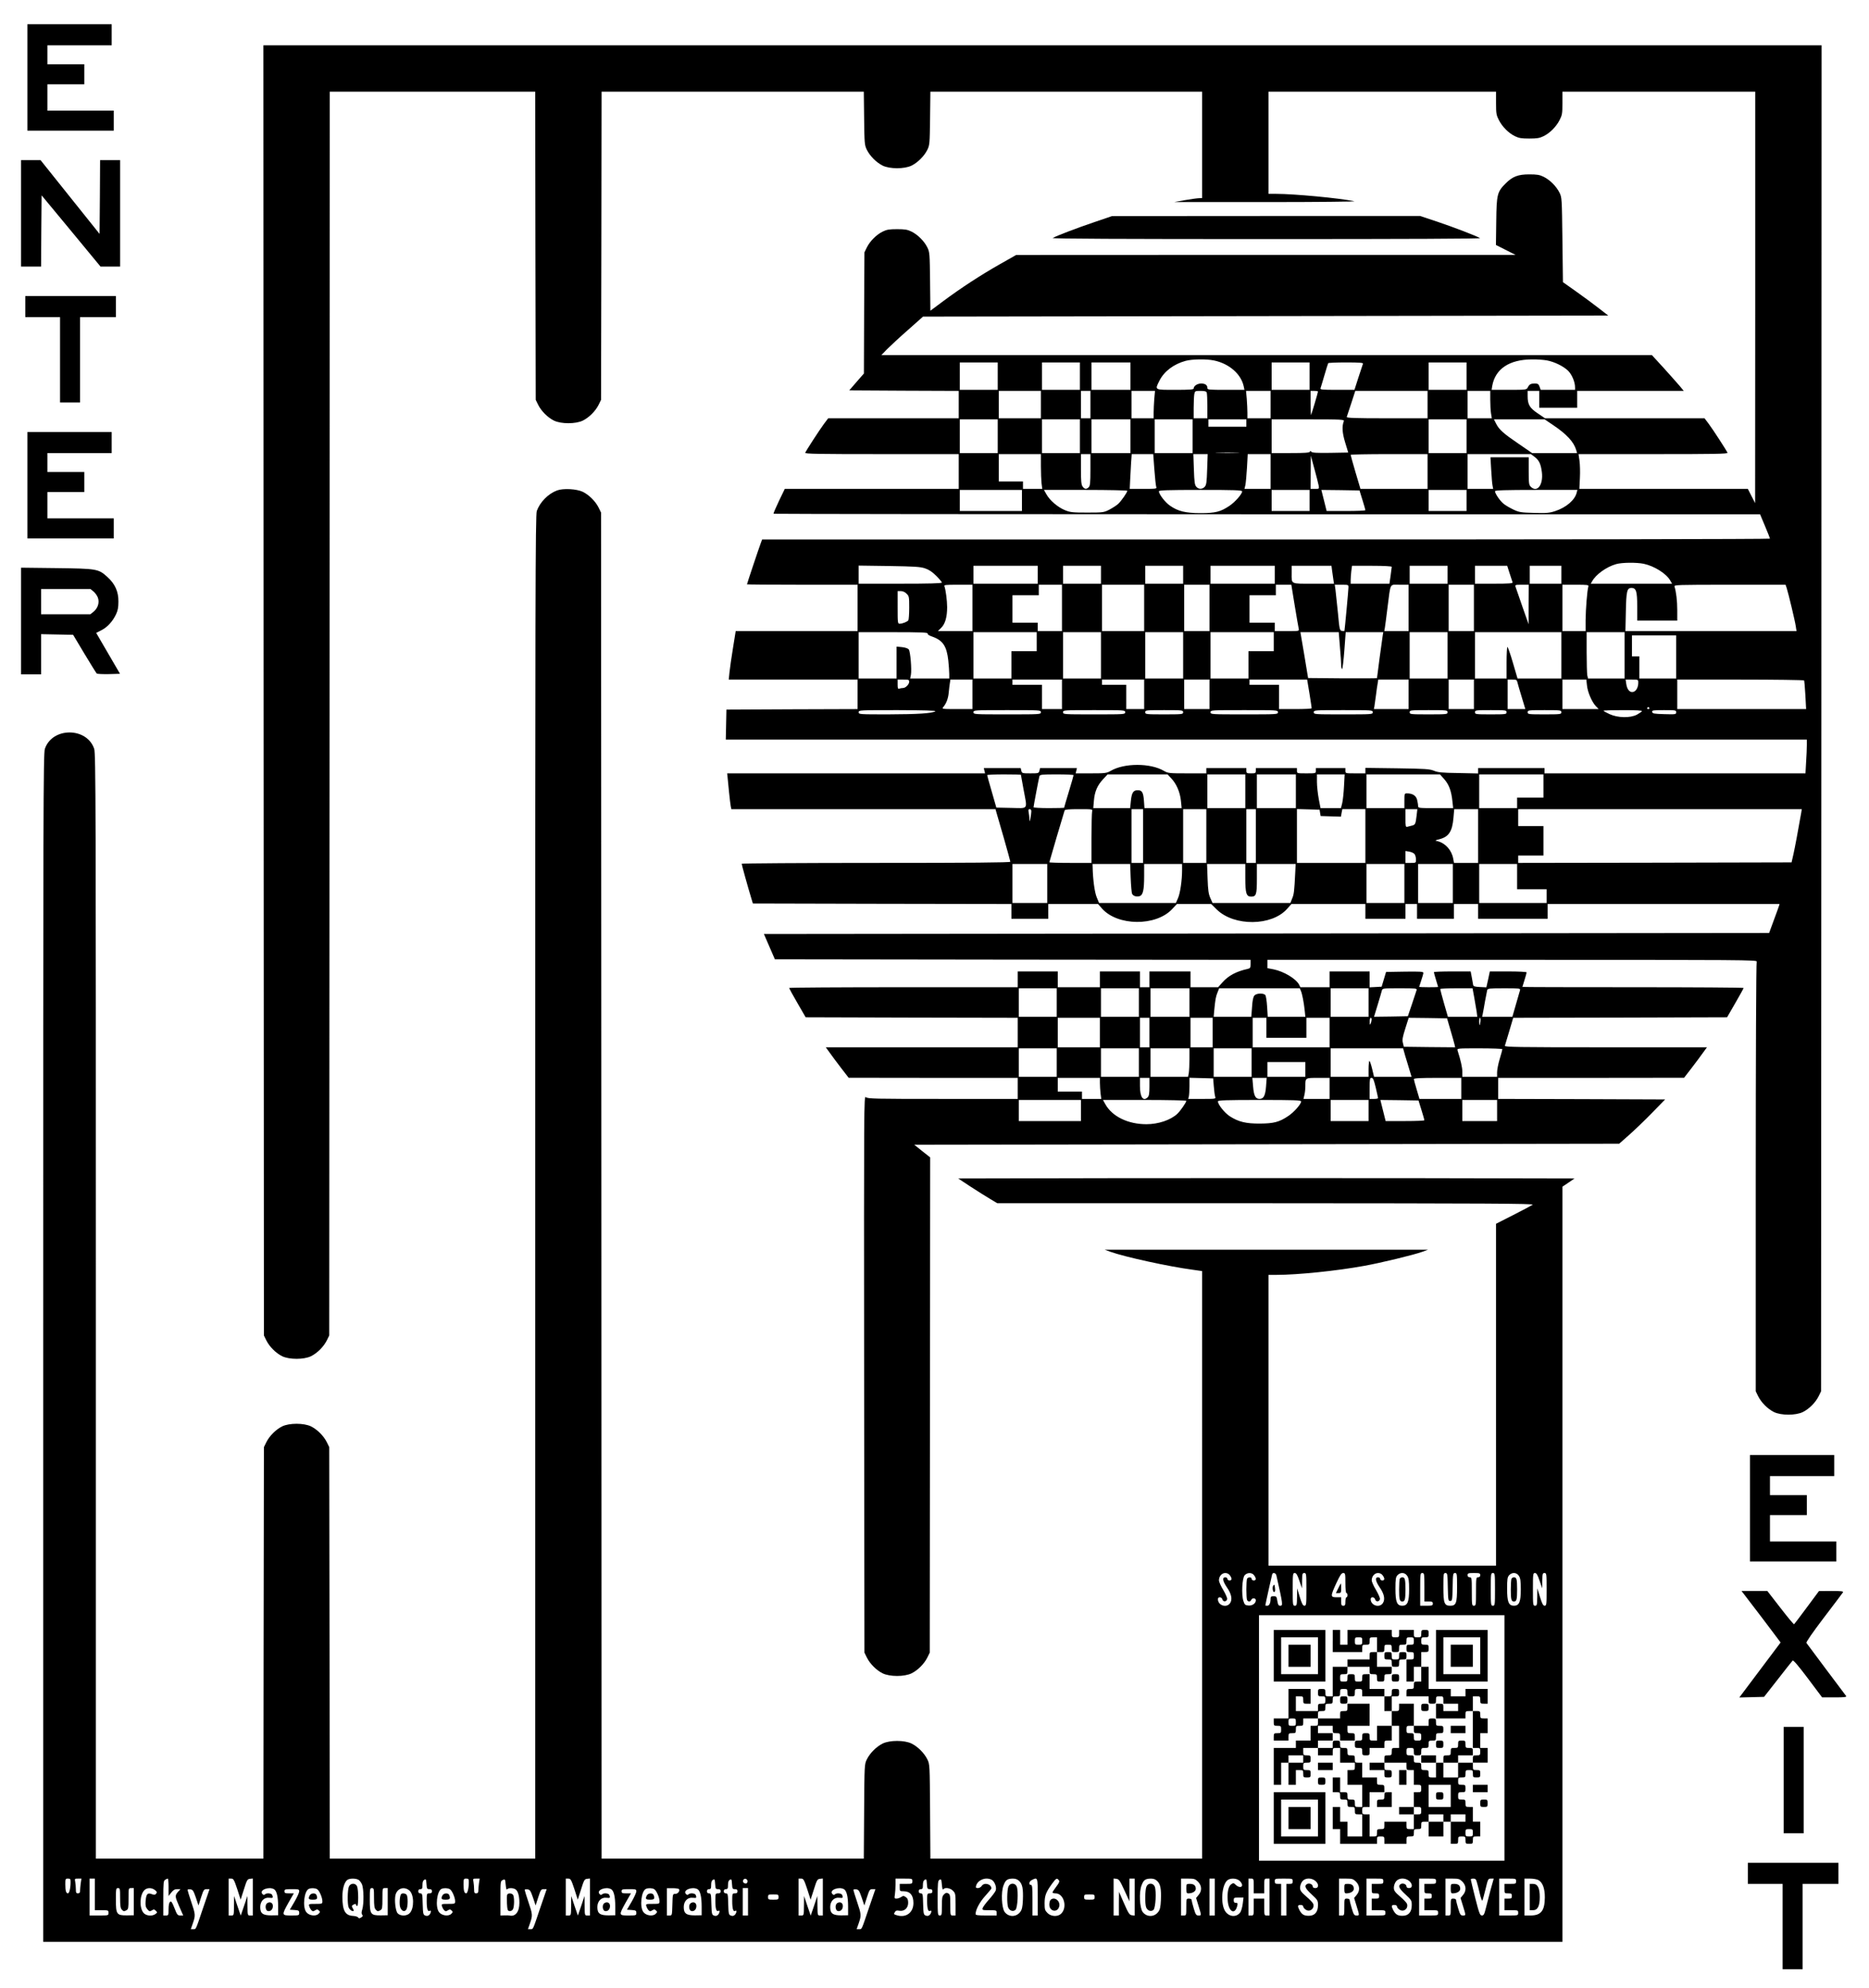 <svg xmlns="http://www.w3.org/2000/svg" version="1.0" width="2365.333" height="2516" viewBox="0 0 1774 1887"><path d="M26 73.5V124h82v-19H45V80h35V61H45V43h61V23H26v50.5zM250.2 655.2l.3 612.3 2.3 4.7c3 6 9 12 15 15 6.8 3.3 20.6 3.3 27.4 0 6-3 12-9 15-15l2.3-4.7.3-590.3L313 87h195l.2 146.2.3 146.3 2.3 4.7c3 6 9 12 15 15 6.8 3.3 20.6 3.3 27.4 0 6-3 12-9 15-15l2.3-4.7.3-146.3L571 87h248.9l.3 25.2c.3 24.1.4 25.5 2.6 30 3 6 9 12 15 15 6.8 3.3 20.6 3.3 27.4 0 6-3 12-9 15-15 2.2-4.5 2.3-5.9 2.6-30l.3-25.2H1141v101l-2.7.1c-1.6 0-7.5.8-13.3 1.8l-10.5 1.9h87.5c48.1 0 85.7-.4 83.5-.8-14.3-3-57.3-7-74.1-7h-7.4V87h216v10.9c0 9.9.3 11.4 2.7 16.1 3.3 6.4 9.1 12.2 15.1 15.2 3.9 1.9 6.3 2.3 13.7 2.3 7.4 0 9.8-.4 13.7-2.3 6-3 11.8-8.8 15.1-15.2 2.4-4.7 2.7-6.2 2.7-16.1V87h183v195.2l-.1 195.3-3.5-6.8-3.4-6.7h-159.9l.5-10.3c.3-5.6.1-13-.4-16.5l-.9-6.2h71c58.3 0 70.8-.2 70.4-1.3-.8-2-13.3-21.3-17.8-27.4l-4-5.3h-151.4l-6.8-4.6c-7.8-5.2-9.7-8.4-9.7-16.4v-5h11v16h36v-16h101.2l-4-4.8c-2.2-2.6-9-10.2-15.1-17l-11.2-12.2H836.6l5.4-5.6c3-3 11.9-11.3 19.8-18.2l14.3-12.7 325.2-.5 325.2-.5-8.5-6.6c-4.7-3.7-14.3-10.8-21.5-15.9l-13-9.2-.5-40.1c-.5-39.5-.5-40.3-2.8-44.9-3-6-9-12-15-15-3.9-1.9-6.3-2.3-13.7-2.3-10.5 0-15.8 2-22.4 8.6-8 8-8.6 10.4-8.9 35.9l-.3 22.5 9.3 4.7 9.3 4.7h-237l-237 .1-15.7 8.9c-18.3 10.4-36.5 22.3-53.5 34.9l-12.2 9.1-.3-27.7c-.3-26.6-.4-27.9-2.6-32.4-3-6-9-12-15-15-3.9-1.9-6.3-2.3-13.7-2.3-7.4 0-9.8.4-13.7 2.3-6 3-12 9-15 15l-2.3 4.7-.3 57.5-.2 57.5-7 8-6.9 8 52 .3 51.9.2v26H786.1l-4 5.3c-4.5 6.1-17 25.4-17.8 27.4-.4 1.1 12.4 1.3 72.6 1.3H910v33H744.9l-5.6 11.6c-3 6.3-5.3 11.7-5.1 12 .3.2 211.1.5 468.5.5h467.9l4.7 11.2c2.6 6.2 4.7 11.5 4.7 11.9 0 .5-215.2.8-478.3.8H723.4l-1.2 3.2c-1.5 3.9-13.2 38.8-13.2 39.4 0 .2 23.6.4 52.5.4H814v44H698.3l-2.6 16.2c-1.5 9-2.9 19.3-3.3 23l-.7 6.8H814v28l-62.3.2-62.2.3-.3 14.2-.3 14.3H1715v5.3c0 3-.3 10.2-.7 16l-.6 10.7H1466v-5h-63v5.1l-18.7-.4c-15.6-.2-19.6-.6-23.3-2.2-4-1.6-8-1.9-34.8-2.3l-30.2-.4v5.2h-9.5c-9.5 0-9.5 0-9.5-2.5V729h-28v2.5c0 2.5-.1 2.5-9 2.5s-9 0-9-2.5V729h-39v2.5c0 2.3-.4 2.5-4.5 2.5s-4.5-.2-4.5-2.5V729h-38v5h-18.1c-17.3 0-18.2-.1-22.2-2.4-12.8-7.5-37.6-7.5-50.4 0-3.9 2.2-5.1 2.4-18.7 2.4H1021l.6-2.5.6-2.5h-35l-.6 2.5c-.6 2.4-.9 2.5-8.6 2.5-7.7 0-8-.1-8.6-2.5l-.6-2.5h-35l.6 2.5.6 2.5H690.2l.4 3.7c.2 2.1.8 8.5 1.4 14.3.6 5.8 1.3 11.7 1.6 13.2l.6 2.8h250.7l.9 3.2c.5 1.8 3.7 12.8 7.1 24.5 3.3 11.7 6.1 21.7 6.1 22.2 0 .8-38.9 1.1-127.5 1.1-70.1 0-127.5.4-127.5.8 0 1 6.1 22.9 8.8 31.7l1.8 6 122.7.3 122.7.2v14h35v-14h47.2l3.8 4.3c14.8 16.7 51.1 17 66.5.6l4.6-4.9h32.5l5.5 5.4c16.5 15.9 51.8 15.6 66.4-.6l4.3-4.8h70.2v14h38v-14h11v14h35v-14h23v14h66v-14h220.1l-.6 2c-.4 1.2-2.6 7.4-5 13.8l-4.3 11.7-477 .5-477.1.5 5.2 12 5.2 12 225.8.3 225.7.2v4c0 3.5-.3 4-2.7 4.6-10.7 2.3-18.4 6.4-24.1 12.9l-4 4.5H1130v-15h-39v15h-9v-15h-38v15h-40v-15h-38v15H857.5c-59.7 0-108.5.3-108.5.7.1.5 3.6 6.9 7.9 14.3l7.8 13.5 100.6.3 100.7.2v28H783.8l3.8 5.2c2 2.9 6.9 9.4 10.8 14.5l7.1 9.2 80.3.1H966v20h-71.2c-64.9 0-71.3-.1-73-1.7-1.8-1.6-1.8 6.4-1.6 262.8l.3 264.4 2.3 4.7c3 6 9 12 15 15 6.8 3.3 20.6 3.3 27.4 0 6-3 12-9 15-15l2.3-4.7.2-235 .2-235-7.6-6-7.5-6 334.6-.5 334.5-.5 9.5-8.4c5.2-4.6 15-14 21.8-21l12.3-12.6-79.2-.3-79.3-.2v-20h88.3l88.2-.1 7.1-9.2c3.9-5.1 8.8-11.6 10.8-14.5l3.8-5.2H1524c-84.6 0-96.1-.2-95.6-1.5.3-.8 2.2-7.1 4.2-14l3.7-12.5 101.5-.2 101.5-.3 7.8-13.5c4.3-7.4 7.8-13.8 7.9-14.3 0-.4-47.2-.7-105-.7-57.7 0-105-.1-105-.3 0-.1.9-3.1 2-6.5 1.1-3.5 2-6.8 2-7.3s-7.6-.9-17.4-.9h-17.5l-1.6 7.5-1.7 7.6-6.2-.3c-5.2-.3-6.1-.6-6.4-2.3-.2-1.1-.8-4.4-1.3-7.3l-1-5.2h-17.5c-9.6 0-17.4.3-17.4.7 0 .5.9 3.7 2 7.3 1.1 3.6 2 6.6 2 6.7 0 .2-4 .3-9 .3-4.9 0-9-.2-9-.3 0-.2.9-3 2-6.2s2-6.4 2-7.2c0-1.1-3.3-1.3-17.7-1.1l-17.7.3-2.1 7-2.1 7-5.7.3-5.7.3V922h-38v15H1234.3l-1.3-2.6c-3.1-5.6-14.4-12.4-24.2-14.4l-5.8-1.1V911h232.6c221.2 0 232.6.1 231.8 1.7-.5 1-.9 93.1-.9 204.8v203l2.3 4.7c3 6 9 12 15 15 6.8 3.3 20.6 3.3 27.4 0 6-3 12-9 15-15l2.3-4.7.3-638.8.2-638.7H250l.2 612.2zm902-313.1c14.5 3 25.8 12.9 28.3 24.6l.7 3.3h-17.6c-16.3 0-17.6-.1-17.6-1.8 0-2.7-2-4.2-5.9-4.2-3.6 0-7.1 2.3-7.1 4.7 0 1-3.5 1.3-17.5 1.3-20 0-19.5.3-15-8.7 4.5-8.9 13.5-15.7 24.8-18.8 6.3-1.7 19.7-1.9 26.9-.4zm315.8-.1c7.5 1.4 15.8 5.5 20.3 9.8 3.7 3.6 6.7 10.7 6.7 15.9v2.3h-32.6l-1.1-3c-.9-2.5-1.7-3-4.5-3-3.9 0-5.1.7-6.7 3.7-1.1 2.2-1.6 2.3-17.7 2.3h-16.6l.6-3.8c2.9-16.1 16.2-25 37.7-25.1 4.8-.1 11 .4 13.9.9zm-521 15v13h-36v-26h36v13zm78 0v13h-36v-26h36v13zm48 0v13h-37v-26h37v13zm170 0v13h-36v-26h36v13zm50.7-11.8c-.2.7-2.2 6.6-4.3 13l-3.8 11.8h-16.4c-14.3 0-16.3-.2-15.8-1.5.3-.9 2-6.4 3.7-12.3 1.7-5.9 3.3-11 3.6-11.5.2-.4 7.9-.7 17-.7 12.8 0 16.4.3 16 1.2zM1392 357v13h-36v-26h36v13zm-404 27v13h-40v-26h40v13zm47 0v13h-9v-26h9v13zm60.6-5.3c-.3 4.2-.6 10-.6 13v5.3h-21v-26H1096.3l-.7 7.7zm49.8-6.1c.3.9.6 6.7.6 13V397h-13v-9.9c0-5.4.3-11.3.6-13 .6-3 .8-3.1 5.9-3.1 3.9 0 5.4.4 5.9 1.6zM1206 384v13h-22v-5.3c0-3-.3-8.8-.6-13l-.7-7.7H1206v13zm45-12.4c0 1-6.2 21.8-6.6 22.3-.2.2-.4-4.8-.4-11.2V371h3.5c1.9 0 3.5.3 3.5.6zm104 12.4v13h-38.6c-30.5 0-38.5-.3-38.1-1.3.2-.6 2.2-6.5 4.3-13l3.8-11.7h68.6v13zm59.5-4.8c0 4.6.3 10.4.7 13l.8 4.8h-23v-26h21.5v8.2zM947 414v16h-36v-32h36v16zm78 0v16h-36v-32h36v16zm48 0v16h-37v-32h37v16zm59 0v16h-36v-32h36v16zm51-12.5v3.5h-36v-7h36v3.5zm92.5-1.7c-1.9 4.9-1.5 11 1.3 20.2l2.9 9.5-17 .3c-12.9.2-17.3-.1-18-1-.7-1-1-1-1.4-.1-.3 1-5 1.3-18.4 1.3H1207v-32h34.6c32.3 0 34.6.2 33.9 1.8zM1392 414v16h-36v-32h36v16zm81.8-10.8c13.3 8.9 20 16.2 22.3 24l.8 2.8h-42.7l-12.8-8.8c-14.4-9.8-18.5-13.4-21.4-19.2l-2-4h48.1l7.7 5.2zm-299.5 26.5c-5.1.2-13.5.2-18.5 0-5.1-.1-1-.3 9.2-.3s14.3.2 9.3.3zM988 442.2c0 6.2.3 13.7.6 16.5l.7 5.3H971v-7h-23v-26h40v11.2zm47 3.7c0 12.3-.3 15.2-1.6 16.5-2.1 2.2-4 2-5.8-.6-1.3-1.8-1.6-5.2-1.6-16.5V431h9v14.9zm60.7-.2c.6 8.2 1.4 15.6 1.8 16.5.7 1.7-.3 1.8-12.2 1.8h-13l.4-8.3c.2-4.5.6-11.9.9-16.5l.6-8.2h20.4l1.1 14.7zm50.1-.2c-.4 12.2-.7 14.7-2.3 16.5-2.3 2.5-5.7 2.6-8 0-1.5-1.7-1.9-4.4-2.3-16.5l-.5-14.5h13.6l-.5 14.5zm60.2 2V464h-24.8l.9-3.7c.4-2.1 1.1-9.5 1.5-16.5l.7-12.8H1206v16.5zm149 0V464h-63.7l-4.7-15.8c-2.5-8.6-4.6-16-4.6-16.5 0-.4 16.4-.7 36.5-.7h36.5v16.5zm101.7-13.8c4.2 3.2 5.8 6.7 6.8 14.4 1.5 12.1-4.5 19.9-10.5 13.9-1.8-1.8-2-3.3-2-15v-13h-36.3l.7 12c.4 6.6.9 13.4 1.3 15l.6 3H1393v-33h60.1l3.6 2.7zm-205.1 27c.6 3.3.6 3.3-3.5 3.3h-4.1l.1-15.8.1-15.7 3.4 12.5c1.9 6.9 3.7 14 4 15.7zM970 475v10h-59v-20h59v10zm100-9.2c0 1.5-5.7 9.7-8.6 12.4-1.6 1.5-5.4 3.9-8.4 5.5-5.3 2.7-6 2.8-21 2.8-13.9 0-16.1-.2-21.2-2.3-6.7-2.7-14.4-9.3-17.6-15.1l-2.3-4.1h39.5c21.8 0 39.6.4 39.6.8zm109 .6c0 2.5-6.9 10.3-12.2 13.8-8.4 5.6-13.2 6.8-27.2 6.8-14.3 0-21.4-1.7-29-7-4.6-3.1-10.6-10.9-10.6-13.7 0-1 7.7-1.3 39.5-1.3 32.6 0 39.5.2 39.5 1.4zm64 8.6v10h-36v-20h36v10zm50.2-.5c1.5 4.9 2.8 9.3 2.8 9.7 0 .5-8.3.8-18.4.8h-18.4l-2.5-10-2.5-10 18.1.2 18.1.3 2.8 9zm98.8.5v10h-36v-20h36v10zm104.5-7.3c-1.7 6.9-9.9 13.9-20.1 17.3-5.7 1.9-8.2 2.1-20.2 1.8-12.3-.3-14.3-.6-19.4-3-3.2-1.5-7.4-3.9-9.3-5.4-3.5-2.6-8.5-9.9-8.5-12.2 0-.9 10.1-1.2 39.1-1.2h39.1l-.7 2.7zm63.7 67.4c9.9 2.1 21.3 9.2 25.1 15.8l1.8 3.1h-77.2l1.2-2.1c3.5-6.6 13.7-13.9 22.9-16.5 5.7-1.6 19.3-1.7 26.2-.3zm-682.3 4.3c3.9 1.3 6.9 3.3 10.7 7.1 3 3 5.4 5.8 5.4 6.4 0 .8-12.2 1.1-39.5 1.1H815v-17.2l28.8.4c23.9.4 29.6.7 34.1 2.2zm107.1 6.1v8.5h-61v-17h61v8.5zm60 0v8.5h-36v-17h36v8.5zm78 0v8.5h-36v-17h36v8.5zm87 0v8.5h-61v-17h61v8.5zm54.4-3.8c.4 2.7.9 6.5 1.2 8.5l.6 3.8h-19.5c-22.3 0-20.7.8-20.7-10.1V537h37.8l.6 4.7zm56.6-3.7c0 .5-.5 4.3-1.1 8.5l-1.1 7.5H1282v-3.3c0-1.7.3-5.6.6-8.5l.7-5.2h18.8c11.4 0 18.9.4 18.9 1zm53 7.5v8.5h-36v-17h36v8.5zm58.9-1.3c1.3 4 2.6 7.9 2.8 8.5.4 1-3.5 1.3-17.6 1.3H1400v-17h30.6l2.3 7.2zm49.1 1.3v8.5h-30v-17h30v8.5zM923 577v22h-32.8l3.3-3.3c3.7-3.7 5.5-10.2 5.5-19.5 0-6.1-1.4-16.6-2.5-19.5-.7-1.6.3-1.7 12.9-1.7H923v22zm85 0v22h-23v-8h-24v-26h25v-10h22v22zm78 0v22h-40v-44h40v22zm62 0v22h-24v-44h24v22zm80.9-2.3c1.8 10.9 3.5 20.8 3.8 22 .5 2.3.4 2.3-11.1 2.3H1210v-8h-24v-26h25v-10h14.7l3.2 19.7zm51-17c0 2.3-3.5 40-3.8 41.1-.1.2-1.1.2-2.3 0-2.2-.3-2.4-1-3.9-17.3-1-9.3-2-19.1-2.3-21.7l-.7-4.8h6.6c6.4 0 6.5 0 6.4 2.7zM1337 577v22h-23.1l.6-3.3c.3-1.7 1.4-10.4 2.5-19.2 3.1-24.1 1.7-21.5 11.6-21.5h8.4v22zm62 0v22h-24v-44h24v22zm51.9-3.3v18.8l-5.8-16.5c-3.2-9.1-6.1-17.5-6.5-18.8-.7-2.1-.5-2.2 5.8-2.2h6.6l-.1 18.7zm56.7-16.9c-1.1 3.4-2.5 21.6-2.6 31.9V599h-22v-44h12.6c11.6 0 12.5.1 12 1.8zm188.3 1.4c1.7 5.4 7.9 31.2 8.6 36.2l.7 4.6h-162.4l.4-18.3c.4-19.7 1.1-22.7 5.3-22.7 4.5 0 5.5 3.1 5.5 17.7V589h38v-9.9c0-8.8-1-17.3-2.6-22.4-.5-1.6 2.4-1.7 52.5-1.7h52.9l1.1 3.2zm-835.4 5.3c2.4 2.3 2.5 3.1 2.5 13.2 0 5.9-.4 11.3-.8 12-.9 1.4-5.6 3.3-8.3 3.3-1.8 0-1.9-.8-1.9-15.5V561h3c1.9 0 4 .9 5.5 2.5zm20 37.8c-.3.8 1.3 1.9 4.3 2.9 10.2 3.6 13.8 9.1 15.3 22.7.5 4.7.9 10.5.9 12.8v4.3h-37.1l.7-3.5c.9-5-.5-22-2-24.1-.8-1-3.2-1.8-6.4-2.2l-5.2-.5V644h-36v-44h33c26.1 0 32.8.3 32.5 1.3zM984 609v9h-24v26h-36v-44h60v9zm61 13v22h-36v-44h36v22zm78 0v22h-36v-44h36v22zm86-13v9h-24v26h-36v-44h60v9zm62.8 4.8c.7 7.6 1.2 15.5 1.2 17.5s.4 3.7.9 3.7c.4 0 1.4-7.9 2.1-17.5l1.3-17.5h35.7l-.5 2.7c-.5 2.7-5.5 40.1-5.5 40.9 0 .2-14.7.3-32.7.2l-32.7-.3-3.6-21.8-3.7-21.7h36.4l1.1 13.8zM1374 622v22h-36v-44h36v22zm108 0v22h-41.6l-4.4-15c-2.4-8.3-4.8-15-5.2-15-.4 0-.8 6.7-.8 15v15h-30v-44h82v22zm60 0v22h-34.7l-.7-3.1c-.3-1.7-.6-11.6-.6-22V600h36v22zm49 1.5V644h-35v-21h-7v-20h42v20.5zM863 647c0 2.5-3.4 6-5.9 6-1.1 0-2.6.3-3.5.6-1.3.5-1.6-.2-1.6-4V645h5.5c4.8 0 5.5.2 5.5 2zm60 12v14h-14.7c-13.8 0-14.5-.1-13.1-1.8 2.9-3.3 4.8-8.1 5.3-13.9.3-3.2.8-7.3 1.1-9.1l.5-3.2H923v14zm85 0v14h-19v-23h-28v-5h47v14zm78 0v14h-17v-23h-23v-5h40v14zm62 0v14h-24v-28h24v14zm94.9-.8c1.2 7.3 2.1 13.6 2.1 14 0 .5-7 .8-15.5.8H1214v-23h-28v-5h54.7l2.2 13.2zm94.1.8v14h-33l.5-2.3c.2-1.2.9-6 1.5-10.7.6-4.7 1.3-10 1.7-11.8l.5-3.2h28.8v14zm62 0v14h-24v-28h24v14zm41.3-11.3c.4 1.6 2.2 7.9 4.1 14l3.4 11.3H1431v-28h4.4c3.9 0 4.4.3 4.9 2.7zm66 2.8c.6 6.4 4.7 15.8 8.4 19.7l2.7 2.8H1483v-28H1505.7l.6 5.5zm48.7-2.5c0 4.3-2 8-4.8 8.7-3.2.8-5.8-2.1-6.6-7.5l-.6-4.2h6c6 0 6 0 6 3zm157.4-2.2c.2.4.8 6.7 1.2 14l.7 13.2H1592v-28h59.9c33 0 60.2.4 60.5.8zM1565.5 672c.3.5-.1 1-1 1s-1.3-.5-1-1c.3-.6.8-1 1-1 .2 0 .7.4 1 1zm-677.7 3.1c-3.4 2-17 2.8-44.5 2.9-27.6 0-28.3 0-28.3-2s.7-2 37.3-2c25 .1 36.6.4 35.5 1.1zm100.2.9c0 2-.7 2-32 2s-32 0-32-2 .7-2 32-2 32 0 32 2zm80 0c0 2-.7 2-29.5 2s-29.5 0-29.5-2 .7-2 29.5-2 29.5 0 29.5 2zm55 0c0 1.9-.7 2-18 2s-18-.1-18-2 .7-2 18-2 18 .1 18 2zm90 0c0 2-.7 2-32 2s-32 0-32-2 .7-2 32-2 32 0 32 2zm90 0c0 2-.7 2-28 2s-28 0-28-2 .7-2 28-2 28 0 28 2zm71 0c0 1.9-.7 2-18 2s-18-.1-18-2 .7-2 18-2 18 .1 18 2zm56 0c0 1.9-.7 2-15 2s-15-.1-15-2 .7-2 15-2 15 .1 15 2zm52 0c0 1.9-.7 2-16 2s-16-.1-16-2 .7-2 16-2 16 .1 16 2zm76.5-1c-.4.6-2.5 2-4.8 3.3-6.3 3.3-18.1 3.1-25.9-.5-3.2-1.5-5.8-2.9-5.8-3.2 0-.4 8.4-.6 18.6-.6 12.3 0 18.3.3 17.9 1zm32.5 1c0 2-.5 2.1-11.2 1.8-9.8-.3-11.3-.5-11.6-2.1-.3-1.5.7-1.7 11.2-1.7 11 0 11.6.1 11.6 2zm-622 59.3c0 .2 1.1 6.4 2.5 13.8 3.7 20 5 18-11.6 17.7l-14.2-.3-4.3-15c-2.4-8.3-4.4-15.3-4.4-15.8 0-.4 7.2-.7 16-.7s16 .2 16 .3zm50 .4c0 .5-2 7.5-4.5 15.7s-4.5 15.1-4.5 15.3c0 .1-6.5.3-14.5.3s-14.5-.4-14.5-.8c0-1.1 5-27.4 5.6-29.5.5-1.5 2.2-1.7 16.5-1.7 8.7 0 15.9.3 15.9.7zm92.7 3c5 5.3 8.3 13 9.2 21.3l.7 7h-35.3l-.5-7c-.6-7.9-1.8-10-5.9-10-4.2 0-5.7 2.3-6.5 10l-.7 7h-35l.6-7c.7-8.6 3.2-14.5 8.7-20.4l4.3-4.6h56.9l3.5 3.7zM1182 751v16h-36v-32h36v16zm48 0v16h-37v-32h37v16zm45.7-4.8c-.3 6.2-1.1 13.4-1.7 16l-1.2 4.8h-19.4l-1.7-8.8c-.9-4.9-1.7-12.1-1.7-16V735H1276.3l-.6 11.2zm95.2-6.6c4.5 5.2 6.7 11.1 7.7 21l.7 6.4h-16.7c-16.5 0-16.6 0-16.6-2.3 0-1.2-.5-3.8-1-5.9-1.1-3.8-4.4-5.8-9.6-5.8-2.3 0-2.4.3-2.4 7v7h-36v-32h69.8l4.1 4.6zm94.1 6.4v11h-25v10h-36v-32h61v11zm-486.1 24.2c0 1.3-.4 4.1-.8 6.3-.8 3.7-.9 3.8-1 .9 0-1.7-.4-4.6-.7-6.3-.5-2.4-.3-3.1 1-3.1 1 0 1.6.8 1.5 2.2zm57.7 0c-.3 1.3-.6 12.8-.6 25.5V819h-20c-11 0-20-.3-20-.6 0-.5 13.5-46.2 14.5-49.2.3-.9 4-1.2 13.6-1.2 13.1 0 13.1 0 12.5 2.2zm48.4 23.3V819h-11v-51h11v25.5zm60 0V819h-22v-51h22v25.5zm47 0V819h-9v-51h9v25.5zm61-22l.5 3 9.6.3 9.7.3.6-3.6.7-3.5h21.9v51h-65v-51.1l10.7.3 10.8.3.5 3zm91.6 2.6c-.9 7.9-1.3 8.8-4.5 9.5-1.4.3-3.4.8-4.3 1.1-1.6.4-1.8-.5-1.8-8.1V768h11.3l-.7 6.1zm58.4 19.4V819h-22.9l-.7-3.8c-1.4-8.2-7.4-14.9-14.8-16.8-2.9-.7-2.9-.7 1.7-1.9 8.9-2.3 12.2-7.4 13.3-20.4l.7-8.1H1403v25.5zm306.7-22.3c-2.7 15.5-6.1 33.8-7.5 39.9l-1.7 7.4-129.8.3-129.7.2v-7h24v-28h-24v-16h269.2l-.5 3.2zm-367 39.5c.7.9 1.3 3.2 1.3 5 0 3.3 0 3.3-5 3.3h-5v-11.3l3.7.6c2.1.4 4.4 1.4 5 2.4zM994 838.5V857h-33v-37h33v18.5zm79.2-5.3c.3 7.3.9 14.1 1.3 15 .9 2.1 3.9 3.2 7 2.4 3.4-.9 4.5-5.7 4.5-19.4V820h36v5.7c0 9.8-1.8 22.1-3.9 26.8l-2 4.5h-72.9l-2.2-5.3c-2-4.7-3.7-17.1-3.9-29l-.1-2.7h35.7l.5 13.2zm108.8.1c0 14.5 1 17.7 5.5 17.7 4.9 0 5.5-2 5.5-17.1V820h36.8l-.4 8.2c-.9 18-1.2 20.5-2.9 24.5l-1.7 4.3h-73.9l-2.1-4.7c-1.7-3.8-2.2-7.5-2.6-18.5l-.5-13.8h36.3v13.3zm151 5.2V857h-36v-37h36v18.5zm46 0V857h-33v-37h33v18.5zm61-6.5v12h28v13h-64v-37h36v12zm-437 119.5V965h-36v-27h36v13.5zm78 0V965h-36v-27h36v13.5zm48 0V965h-37v-27h37v13.5zm105.7-11.2c1.3 2.8 2.9 11.2 3.7 18.9l.6 5.8h-35.7l-.6-9.6c-.3-5.2-1.1-10.2-1.7-11-1.8-2-8.3-1.8-10.3.4-1.2 1.3-1.9 4.6-2.3 11l-.7 9.2H1152l.5-5.8c1-10.6 1.5-13.2 3.1-17.2l1.6-4h76.5l1 2.3zm64.3 11.2V965h-36v-27h36v13.5zm45.6-11.8c-.3 1-2.3 7-4.4 13.3l-3.9 11.5-16 .3-16.1.2 3.4-11.2c1.9-6.2 3.7-12.3 4-13.6.6-2.2.9-2.2 17.1-2.2 15.2 0 16.4.1 15.9 1.7zm54.7 7c.9 4.9 1.9 10.9 2.3 13.5l.6 4.8h-27.9l-3.7-12.8c-2-7-3.6-13.1-3.6-13.5 0-.4 6.9-.7 15.4-.7h15.3l1.6 8.7zm43.5-7c-.3 1-2 7.1-3.9 13.5l-3.4 11.8H1406.8l.6-2.8c.3-1.5 1.3-6.8 2.1-11.7.9-5 1.9-9.8 2.1-10.8.5-1.5 2.1-1.7 16.1-1.7 14.3 0 15.5.1 15.1 1.7zM1044 980v14h-40v-28h40v14zm47 0v14h-9v-28h9v14zm60 0v14h-21v-28h21v14zm51-4.5v9.5h38v-19h22v28h-73v-28h13v9.5zm99.9-7.8c0 1-.4 2.7-.9 3.8-.7 1.6-.9 1.3-.9-1.8-.1-2 .4-3.7.9-3.7.6 0 1 .8.9 1.7zm74.8 9.8c1.8 6 3.5 12.2 3.9 13.8l.6 2.7-24.4-.2-24.3-.3-.9-3.7c-.8-3-.3-5.4 2.3-13.7l3.2-10.1 18.2.2 18.2.3 3.2 11zm28.5-8c-.2 1.9-.6 3.5-.8 3.5-.2 0-.4-1.6-.4-3.5s.4-3.5.8-3.5.6 1.6.4 3.5zm-402.2 39v13.5h-36v-27h36v13.5zm78 0v13.5h-36v-27h36v13.5zm48-3.8c0 5.4-.3 11.5-.6 13.5l-.7 3.8H1092v-27h37v9.7zm59 3.8v13.5h-36v-27h36v13.5zm144.4-11.3c.3 1.3 2.1 7.4 4 13.5l3.4 11.3h-35.6l-1.8-7.5c-1-4.1-2.1-7.5-2.6-7.5-.4 0-.8 3.4-.8 7.5v7.5h-36v-27h68.8l.6 2.2zm93.6-1.4c0 .5-1.1 4.6-2.5 9.2s-2.5 10.3-2.5 12.7v4.3h-33v-4.8c0-4-1.5-10.7-4.5-20.1-.6-2.1-.5-2.1 20.9-2.1 11.9 0 21.6.4 21.6.8zm-187 19.2v7h-36v-14h36v7zm-195 12.7c0 2.7.3 7.2.6 10l.7 5.3H1027v-7h-23v-13h40v4.7zm47 3.7c0 6.4-.4 8.8-1.6 10-4.3 4.4-7.4-.1-7.4-10.6v-7.8h9v8.4zm61.1-.4c.3 4.2.9 8.6 1.3 9.8.7 2.2.7 2.2-12.4 2.2h-13.2l.6-2.3c.3-1.2.6-5.7.6-10v-7.8l11.3.3 11.2.3.6 7.5zm49.6.1c-.7 8.8-2.3 11.9-6.2 11.9-3.8 0-5.4-3-6.1-11.8l-.7-8.2h13.6l-.6 8.1zm60.3 1.9v10h-24.8l.9-3.8c.5-2 .9-5.8.9-8.4 0-7.9-.2-7.8 12.1-7.8h10.9v10zm43.8-.8c1.2 5.1 2.2 9.6 2.2 10 0 .5-1.8.8-4 .8h-4v-10c0-9 .2-10 1.8-10 1.5 0 2.2 1.8 4 9.2zm81.2.8v10h-39.7l-2.6-8.8c-1.5-4.9-2.7-9.4-2.7-10 0-.9 6.2-1.2 22.5-1.2h22.5v10zm-361 21v10h-59v-20h59v10zm100-9.2c0 1.5-5.7 9.7-8.6 12.4-6.4 5.9-18 9.8-29.3 9.8-17.4 0-32.4-7.3-38.9-18.9l-2.3-4.1h39.5c21.8 0 39.6.4 39.6.8zm109 .6c0 2.5-6.9 10.3-12.2 13.8-8.6 5.8-13.8 7.1-26.8 7.2-13.5.1-20.6-1.7-28.8-7-5-3.3-11.2-11.1-11.2-14.1 0-1 7.7-1.3 39.5-1.3 32.6 0 39.5.2 39.5 1.4zm64 8.6v10h-36v-20h36v10zm50.2-.5c1.5 4.9 2.8 9.3 2.8 9.7 0 .5-8.3.8-18.4.8h-18.4l-2.5-10-2.5-10 18.1.2 18.1.3 2.8 9zm71.8.5v10h-33v-20h33v10zM20 202.5V253h19l.2-33.8.3-33.8 28 33.8L95.4 253H114V152H95l-.2 35-.3 35-28-35-28-35H20v50.5z"/><path d="M1038.5 210.9c-16.3 5.5-35.7 12.9-39.3 15-1.1.7 66.9 1 202.8 1 134.5 0 203.9-.3 202.8-.9-3.7-2.2-25.2-10.4-40.6-15.6L1348 205h-146.3l-146.2.1-17 5.8zM24 291v10h33v81h19v-81h34v-20H24v10zM26 460.5V511h82v-19H45v-25h35v-19H45v-18h61v-20H26v50.5zM528.7 465.5c-8.5 3.2-16.2 11.1-19.2 19.5-1.3 3.8-1.5 78.7-1.5 641.6V1764H313l-.2-195.2-.3-195.3-2.3-4.7c-3-6-9-12-15-15-6.8-3.3-20.6-3.3-27.4 0-6 3-12 9-15 15l-2.3 4.7-.3 195.3-.2 195.2H91v-524.3c0-475.5-.1-524.8-1.6-529-7-20.7-39.8-20.7-46.8 0-1.5 4.2-1.6 57-1.6 568.5V1843h1442v-716.7l5.8-3.9 5.7-3.9-146.2-.3c-80.5-.1-212.1-.1-292.5 0l-146.3.3 11.5 7.6c6.3 4.1 14.7 9.4 18.6 11.7l7 4.2h255c210.4.1 254.6.3 253.2 1.4-1 .7-9.2 5.1-18.3 9.7l-16.5 8.4V1486h-216v-276h7.4c20.3 0 57.3-3.8 83.1-8.5 15.8-2.8 47.2-10.4 55.5-13.4l5.5-2h-307l5.5 2c14.1 5 55.4 14 77.9 17l9.1 1.3V1764H883.1l-.3-44.8c-.3-44.4-.3-44.7-2.6-49.4-3-6-9-12-15-15-6.8-3.3-20.6-3.3-27.4 0-6 3-12 9-15 15-2.3 4.7-2.3 5-2.6 49.4l-.3 44.8H571l-.2-638.8-.3-638.7-2.3-4.7c-3-6-9-12-15-15-5.9-2.8-18.6-3.5-24.5-1.3zm638.7 1029.7c2.2 3 2 4.8-.4 4.8-1.1 0-2-.7-2-1.5s-.9-1.5-2-1.5c-3.1 0-2.5 3.6 1.5 9.5 4.4 6.3 5.4 11.5 3.1 15-3.2 4.9-11.6 2.3-11.6-3.7 0-2.6 3.6-2.3 4.3.3.7 2.5 4 2.2 4.5-.4.2-1-1.5-4.8-3.7-8.6-2.3-3.7-4.1-7.8-4.1-9.2 0-3.8 2.7-6.9 6-6.9 1.8 0 3.4.8 4.4 2.2zm23 0c2.2 3 2 4.8-.4 4.8-1.1 0-2-.7-2-1.5 0-2-3.6-1.9-4.4.1-.3.9-.6 5.3-.6 9.9 0 4.6.3 9 .6 9.9.8 2 3.3 2.1 4 .1.9-2.2 4.4-1.9 4.4.3 0 3-3.4 5.4-7.2 5-2.9-.3-3.5-.8-4.6-4.3-2-6-1.2-21.7 1.2-24.4 2.5-2.8 7.1-2.7 9 .1zm21.1 0c6.3 28.1 6.4 28.8 3.6 28.8-1.6 0-2.1-.9-2.7-4.5-.6-4.1-.9-4.5-3.5-4.5-2.3 0-2.9.4-2.9 2.2 0 4.3-1.2 6.8-3.1 6.8-1.1 0-1.9-.1-1.9-.3 0-.7 6.1-28.3 6.5-29.5.7-2 3.4-1.4 4 1zm21.8 5l2.5 7.3.1-7.3c.1-6.5.3-7.2 2.1-7.2 1.9 0 2 .7 2 15.5 0 14.4-.1 15.5-1.9 15.5-1.4 0-2.4-1.8-4.4-8.3l-2.5-8.2-.1 8.2c-.1 7.6-.3 8.3-2.1 8.3-1.9 0-2-.7-2-15.5 0-14.6.1-15.5 1.9-15.5 1.5 0 2.5 1.6 4.4 7.2zm43.7 2.3c0 5.7.4 9.5 1 9.5s1 .9 1 2-.4 2-1 2c-.5 0-1 1.8-1 4 0 3.3-.3 4-2 4s-2-.7-2-4v-4h-4.5c-5.8 0-5.8-1-.1-13.4 3.5-7.6 4.9-9.6 6.5-9.6 2 0 2.1.6 2.1 9.5zm35.4-7.3c2.2 3 2 4.8-.4 4.8-1.1 0-2-.7-2-1.5s-.9-1.5-2-1.5c-3.1 0-2.5 3.6 1.5 9.5 4.4 6.3 5.4 11.5 3.1 15-3.2 4.9-11.6 2.3-11.6-3.7 0-2.6 3.6-2.3 4.3.3.7 2.5 4 2.2 4.5-.4.2-1-1.5-4.8-3.7-8.6-2.3-3.7-4.1-7.8-4.1-9.2 0-3.8 2.7-6.9 6-6.9 1.8 0 3.4.8 4.4 2.2zm23.3.5c1.4 2.1 1.8 4.8 1.8 12.8 0 11.9-1.5 15.5-6.5 15.5-5.1 0-6.5-3.6-6.5-16.1 0-9.1.3-11 1.9-12.8 2.8-3 7.1-2.8 9.3.6zm16.3 10.8v13.5h4c3.3 0 4 .3 4 2 0 1.8-.7 2-6 2h-6v-15.5c0-14.8.1-15.5 2-15.5s2 .7 2 13.5zm22.2-.3c.3 12.5.4 13.3 2.3 13.3s2-.8 2.3-13.3c.2-12.4.4-13.2 2.2-13.2 1.9 0 2 .7 2 13.3 0 15.4-.9 17.7-6.5 17.7s-6.5-2.3-6.5-17.7c0-12.6.1-13.3 2-13.3 1.8 0 2 .8 2.2 13.2zm30.8-11.2c0 1.3-.7 2-2 2-1.9 0-2 .7-2 13.5s-.1 13.5-2 13.5-2-.7-2-13.5-.1-13.5-2-13.5c-1.3 0-2-.7-2-2 0-1.8.7-2 6-2s6 .2 6 2zm14 13.5c0 14.8-.1 15.5-2 15.5s-2-.7-2-15.5.1-15.5 2-15.5 2 .7 2 15.5zm22.7-12.8c1.4 2.1 1.8 4.8 1.8 12.8 0 11.9-1.5 15.5-6.5 15.5-5.1 0-6.5-3.6-6.5-16.1 0-9.1.3-11 1.9-12.8 2.8-3 7.1-2.8 9.3.6zm19.6 4.5l2.5 7.3.1-7.3c.1-6.5.3-7.2 2.1-7.2 1.9 0 2 .7 2 15.5 0 14.4-.1 15.5-1.9 15.5-1.4 0-2.4-1.8-4.4-8.3l-2.5-8.2-.1 8.2c-.1 7.6-.3 8.3-2.1 8.3-1.9 0-2-.7-2-15.5 0-14.6.1-15.5 1.9-15.5 1.5 0 2.5 1.6 4.4 7.2zm-33.3 149.3V1766h-233v-233h233v116.5zM67 1786.2c0 5.7-1.2 10.8-2.5 10.8-1.8 0-2.5-2.4-2.5-8.6 0-5.1.1-5.4 2.5-5.4 2.2 0 2.5.4 2.5 3.2zm9.6 1.4c-.3 2.6-.6 5.7-.6 7 0 1.7-.6 2.4-2 2.4-1.7 0-2-.7-2-3.9 0-2.1-.3-5.3-.6-7-.6-3-.5-3.1 2.6-3.1h3.3l-.7 4.6zM90 1798v15h6.5c6.3 0 6.5.1 6.5 2.5 0 2.5-.1 2.5-9 2.5h-9v-35h5v15zm70-6.8v8.3l2.6-3.3c1.9-2.4 3.3-3.2 5.6-3.2h3.1l-2 2.2c-3.4 3.9-3.4 4.4.6 13.7l4 9.1h-2.8c-2.5 0-3.1-.7-5.5-7-2.3-5.8-3.1-6.9-4.2-5.9-.9.7-1.4 3.2-1.4 7 0 5.6-.1 5.9-2.5 5.9H155v-16.5c0-14.6.2-16.5 1.8-17.4.9-.6 2-1.1 2.5-1.1.4 0 .7 3.7.7 8.2zm65.2 1.8l3.2 10 3.1-9.7c2.8-9 3.3-9.8 5.8-10.1l2.7-.3v35.1h-2.5c-2.5 0-2.5-.1-2.6-9.3l-.1-9.2-3.1 9.3-3.2 9.3-3.2-9.3-3.1-9.3-.1 9.2c-.1 9.2-.1 9.3-2.6 9.3H217v-35h2.4c2.2 0 2.8 1 5.8 10zm115-8.9c1.1.6 2.6 2.6 3.4 4.4 1.7 4.2 1.9 18.2.3 23.6-.9 2.8-.9 4.2-.1 5.2s.6 1.6-1 2.6c-1.7 1-2.2 1-2.9 0-.4-.7-2.6-1.4-4.9-1.5-7.4-.4-10-5-10-18.2 0-7.6 1.8-13.8 4.7-16 2.1-1.5 7.7-1.6 10.5-.1zm67.4 8.9c1.7 0 2.4.5 2.4 2s-.7 2-2.5 2c-2.4 0-2.5.2-2.5 7.2 0 7.5 1 10.6 2.9 9.4 1.7-1.1 1.3 2-.4 3.8-1.1 1-2.2 1.3-3.8.7-2-.8-2.2-1.5-2.5-11-.2-9.3-.4-10.1-2.2-10.1-1.3 0-2-.7-2-2s.7-2 2-2c1.7 0 2-.7 2-4 0-2.7.5-4.2 1.8-4.9 1.5-.9 1.7-.4 2 4 .3 4.5.5 4.9 2.8 4.9zm37.4-6.8c0 5.7-1.2 10.8-2.5 10.8-1.8 0-2.5-2.4-2.5-8.6 0-5.1.1-5.4 2.5-5.4 2.2 0 2.5.4 2.5 3.2zm9.6 1.4c-.3 2.6-.6 5.7-.6 7 0 1.7-.6 2.4-2 2.4-1.7 0-2-.7-2-3.9 0-2.1-.3-5.3-.6-7-.6-3-.5-3.1 2.6-3.1h3.3l-.7 4.6zm26.7 5.6c1-1.4 5.1-1.6 7.7-.2 2.5 1.3 4 6.2 4 12.9 0 8.7-3.8 13.5-9.5 12.1-.5-.1-2.7-.2-4.7-.1l-3.8.1v-16.4c0-15.9 0-16.3 2.3-17.3 2.1-1 2.2-.8 2.7 4.6.3 3.4.8 5.1 1.3 4.3zm63.9-.2l3.2 10 3.1-9.7c2.8-9 3.3-9.8 5.8-10.1l2.7-.3v35.1h-2.5c-2.5 0-2.5-.1-2.6-9.3l-.1-9.2-3.1 9.3-3.2 9.3-3.2-9.3-3.1-9.3-.1 9.2c-.1 9.2-.1 9.3-2.6 9.3H537v-35h2.4c2.2 0 2.8 1 5.8 10zm136.4 0c1.7 0 2.4.5 2.4 2s-.7 2-2.5 2c-2.4 0-2.5.2-2.5 7.2 0 7.5 1 10.6 2.9 9.4 1.7-1.1 1.3 2-.4 3.8-1.1 1-2.2 1.3-3.8.7-2-.8-2.2-1.5-2.5-11-.2-9.3-.4-10.1-2.2-10.1-1.3 0-2-.7-2-2s.7-2 2-2c1.7 0 2-.7 2-4 0-2.7.5-4.2 1.8-4.9 1.5-.9 1.7-.4 2 4 .3 4.5.5 4.9 2.8 4.9zm16 0c1.7 0 2.4.5 2.4 2s-.7 2-2.5 2c-2.4 0-2.5.2-2.5 7.2 0 7.5 1 10.6 2.9 9.4 1.7-1.1 1.3 2-.4 3.8-1.1 1-2.2 1.3-3.8.7-2-.8-2.2-1.5-2.5-11-.2-9.3-.4-10.1-2.2-10.1-1.3 0-2-.7-2-2s.7-2 2-2c1.7 0 2-.7 2-4 0-2.7.5-4.2 1.8-4.9 1.5-.9 1.7-.4 2 4 .3 4.5.5 4.9 2.8 4.9zm11.9-7.6c0 2.2-1.4 2.9-3.4 1.7-1.9-1.2-.6-4.3 1.6-3.9 1 .2 1.8 1.2 1.8 2.2zm56.7 7.6l3.2 10 3.1-9.7c2.8-9 3.3-9.8 5.8-10.1l2.7-.3v35.1h-2.5c-2.5 0-2.5-.1-2.6-9.3l-.1-9.2-3.1 9.3-3.2 9.3-3.2-9.3-3.1-9.3-.1 9.2c-.1 9.2-.1 9.3-2.6 9.3H758v-35h2.4c2.2 0 2.8 1 5.8 10zm99.8-7.5c0 2.4-.3 2.5-6 2.5h-6v3.5c0 3.4.1 3.5 3.8 3.5 6.1.1 9.2 3.8 9.2 11.2 0 8.8-6.6 14-15 11.8-3.6-1-3.9-1.2-2.7-3.1.9-1.6 1.9-1.9 4.3-1.4 4.7.8 8.4-2.5 8.4-7.5 0-2.9-.6-4.3-2.2-5.4-2-1.4-2.5-1.4-4.5-.1-1.2.8-3.2 1.5-4.4 1.5-1.9 0-2.1-.4-1.5-3.8.3-2 .6-6.3.6-9.5v-5.7h8c7.9 0 8 0 8 2.5zm16.6 7.5c1.7 0 2.4.5 2.4 2s-.7 2-2.5 2c-2.4 0-2.5.2-2.5 7.2 0 7.5 1 10.6 2.9 9.4 1.7-1.1 1.3 2-.4 3.8-1.1 1-2.2 1.3-3.8.7-2-.8-2.2-1.5-2.5-11-.2-9.3-.4-10.1-2.2-10.1-1.3 0-2-.7-2-2s.7-2 2-2c1.7 0 2-.7 2-4 0-2.7.5-4.2 1.8-4.9 1.5-.9 1.7-.4 2 4 .3 4.5.5 4.9 2.8 4.9zm12.7.2c1.4-2.1 6.6-1.4 9.2 1.3 2.3 2.3 2.5 3.1 2.5 13v10.5h-2.5c-2.5 0-2.5 0-2.5-10 0-8.9-.2-10-2-11-1.5-.8-2.4-.6-4 1-1.7 1.7-2 3.3-2 11 0 8.3-.1 9-2 9s-2-.7-2-16.5c0-14.6.2-16.5 1.8-17.4 1.5-.9 1.8-.3 2.2 4.7.3 3.4.8 5.2 1.3 4.4zm45.9-9.1c2.9 1.5 5 7.2 3.9 10.2-.5 1.4-3.4 5.2-6.4 8.6-3 3.3-5.7 7-6 8.1-.5 1.9 0 2 6.4 2 6.7 0 6.9.1 6.9 2.5v2.5h-10c-7.6 0-10-.3-10-1.3 0-4.2 3.8-11.3 9.1-17.2 3.2-3.6 5.9-6.8 5.9-7.1 0-4.3-6.9-6.1-9.2-2.4-.7 1.1-2.3 2-3.6 2-1.9 0-2.2-.4-1.7-2.3 1.6-5.5 9.3-8.5 14.7-5.6zm26.3 1.3c3 3 3.8 7.3 3.4 18-.3 6.6-.9 9.1-2.5 11.2-3.8 5.1-11 5.1-14.8.1-2.9-3.9-3.6-18.9-1.1-25.2 1.9-5.2 3.6-6.4 8.8-6.5 2.7 0 4.5.7 6.2 2.4zm17.5 15.1v17.5h-5v-14.5c0-12.2-.2-14.5-1.5-14.5-2.3 0-1.8-3.4.8-4.6 5.7-2.9 5.7-3 5.7 16.1zm20-16c.9 1.1.5 2.3-2.4 6.1-2 2.6-3.6 5.1-3.6 5.5 0 .5 1.3.9 2.9.9 8 0 11.6 13.6 5.1 19.5-3.2 2.9-9.5 2.5-12.7-.8-2.5-2.5-2.8-3.4-2.8-9.5.1-7.3 1.3-10.3 7.2-18.5 3.8-5.1 4.4-5.5 6.3-3.2zm62.2 9.5l4.8 10.5V1783h5v35.1l-2.6-.3c-2.3-.3-3.3-1.7-7.5-11.3l-4.8-11-.1 11.2v11.3h-5v-35.1l2.7.3c2.3.3 3.3 1.6 7.5 10.8zm31.3-8.6c3 3 3.8 7.3 3.4 18-.3 6.6-.9 9.1-2.5 11.2-3.8 5.1-11 5.1-14.8.1-2.9-3.9-3.6-18.9-1.1-25.2 1.9-5.2 3.6-6.4 8.8-6.5 2.7 0 4.5.7 6.2 2.4zm38.6.5c3.7 3.8 3.9 8.8.5 12.7l-2.3 2.8 2.3 7.5c2.9 9.4 2.9 9.1-.1 9.1-2.1 0-2.7-.8-4.5-6.9-1.1-3.7-2-7.3-2-8 0-.6-1.1-1.1-2.5-1.1-2.5 0-2.5.1-2.5 8s0 8-2.5 8h-2.5v-35h6.6c5.9 0 6.8.3 9.5 2.9zm15.9 14.6v17.5h-5v-35h5v17.5zm23.7-15.3c1.3 1.2 2.3 3 2.3 4 0 2.5-3.5 2.3-6.1-.3-1.8-1.8-2.3-1.9-4.2-.6-2.7 1.8-4 7.5-3.4 15.5.8 10.8 6.9 14.1 9.1 4.9.5-2.3.3-2.7-1.4-2.7-1.5 0-2-.7-2-2.5 0-2.3.4-2.5 4.6-2.5h4.7l-.7 5.7c-.4 3.2-1.4 6.8-2.2 8.1-3.2 4.8-9.8 4.9-13.8.1-5.6-6.6-4.2-27.1 2.1-30.8 3.1-1.8 8.5-1.3 11 1.1zm13.3 4.8v7h10v-7c0-6.8.1-7 2.5-7h2.5v35h-2.5c-2.5 0-2.5-.1-2.5-8v-8h-10v8c0 7.9 0 8-2.5 8h-2.5v-35h2.5c2.4 0 2.5.2 2.5 7zm37-4.5c0 2.1-.5 2.5-3 2.5h-3v30h-5v-30h-3c-2.5 0-3-.4-3-2.5 0-2.5.1-2.5 8.5-2.5s8.5 0 8.5 2.5zm21.4-.4c3.5 2.8 3.6 6.9.1 6.9-1.5 0-2.5-.6-2.5-1.5 0-2.1-3.2-3.5-5.3-2.4-3 1.7-1.9 4.2 4.3 9.9 5.7 5.3 6 5.8 6 10.2 0 6.6-3.1 10.1-8.8 10.1-4.6 0-6.6-1.3-8.8-5.4-2-3.9-1.8-4.9 1.1-4.9 1.5 0 2.5.6 2.5 1.5 0 .8 1.1 2.2 2.4 3 3.9 2.6 8.5-1 7.1-5.5-.3-1-3.2-4.1-6.5-6.9-5.1-4.4-6-5.8-6-8.5 0-1.9.9-4.5 2.1-6 2.6-3.3 8.4-3.6 12.3-.5zm38.7.8c3.7 3.8 3.9 8.8.5 12.7l-2.3 2.8 2.3 7.5c2.9 9.4 2.9 9.1-.1 9.1-2.1 0-2.7-.8-4.5-6.9-1.1-3.7-2-7.3-2-8 0-.6-1.1-1.1-2.5-1.1-2.5 0-2.5.1-2.5 8s0 8-2.5 8h-2.5v-35h6.6c5.9 0 6.8.3 9.5 2.9zm25.9-.4c0 2.4-.3 2.5-5.5 2.5h-5.5v4.5c0 4.5 0 4.5 3.5 4.5 3.1 0 3.5.3 3.5 2.5s-.4 2.5-3.5 2.5h-3.5v11h6.5c6.3 0 6.5.1 6.5 2.5 0 2.5-.1 2.5-9 2.5h-9v-35h8c7.9 0 8 0 8 2.5zm24.4-.4c3.5 2.8 3.6 6.9.1 6.9-1.5 0-2.5-.6-2.5-1.5 0-2.1-3.2-3.5-5.3-2.4-3 1.7-1.9 4.2 4.3 9.9 5.7 5.3 6 5.8 6 10.2 0 6.6-3.1 10.1-8.8 10.1-4.6 0-6.6-1.3-8.8-5.4-2-3.9-1.8-4.9 1.1-4.9 1.5 0 2.5.6 2.5 1.5 0 .8 1.1 2.2 2.4 3 3.9 2.6 8.5-1 7.1-5.5-.3-1-3.2-4.1-6.5-6.9-5.1-4.4-6-5.8-6-8.5 0-1.9.9-4.5 2.1-6 2.6-3.3 8.4-3.6 12.3-.5zm25.6.4c0 2.4-.3 2.5-5.5 2.5h-5.5v4.5c0 4.5 0 4.5 3.5 4.5 3.1 0 3.5.3 3.5 2.5s-.4 2.5-3.5 2.5h-3.5v11h6.5c6.3 0 6.5.1 6.5 2.5 0 2.5-.1 2.5-9 2.5h-9v-35h8c7.9 0 8 0 8 2.5zm25.1.4c3.7 3.8 3.9 8.8.5 12.7l-2.3 2.8 2.3 7.5c2.9 9.4 2.9 9.1-.1 9.1-2.1 0-2.7-.8-4.5-6.9-1.1-3.7-2-7.3-2-8 0-.6-1.1-1.1-2.5-1.1-2.5 0-2.5.1-2.5 8s0 8-2.5 8h-2.5v-35h6.6c5.9 0 6.8.3 9.5 2.9zm13.7.5c.6 1.8 1.8 6.8 2.8 11 1 4.2 2.1 7.1 2.5 6.4.3-.7 1.7-5.7 3-11.1 2.2-9.3 2.4-9.7 5-9.7h2.7l-3 10.7c-1.6 6-3.6 13.8-4.5 17.5-1.4 5.7-2 6.8-3.7 6.8-1.9 0-2.6-1.9-6.4-16.8-2.3-9.2-4.2-17-4.2-17.5 0-.4 1.1-.7 2.5-.7 1.9 0 2.6.7 3.3 3.4zm37.2-.9c0 2.4-.3 2.5-5.5 2.5h-5.5v4.5c0 4.5 0 4.5 3.5 4.5 3.1 0 3.5.3 3.5 2.5s-.4 2.5-3.5 2.5h-3.5v11h6.5c6.3 0 6.5.1 6.5 2.5 0 2.5-.1 2.5-9 2.5h-9v-35h8c7.9 0 8 0 8 2.5zm21-1.2c4.1 2 6.4 8 6.3 16.7-.1 12.5-3.6 17-13.5 17h-5.8v-35h5.3c2.8 0 6.3.6 7.7 1.3zm-1346 17.1c0 7.3.4 9.8 1.6 11 1.8 1.9 2 1.9 4.5.6 1.7-1 1.9-2.2 1.9-11 0-10 0-10 2.5-10h2.5v25.8l-6.5.1c-9.8.1-10.5-1-10.5-14.9 0-10.3.1-11 2-11s2 .7 2 9.4zm33.1-7.5c1.9 1.5 2.1 2.1 1.1 3.4-1 1.2-1.8 1.3-4.2.4-4-1.5-5.2-.1-5.8 6.5-.3 4.3 0 5.8 1.6 7.8 1.9 2.2 2.3 2.4 4.3 1.2 1.8-1.2 2.4-1.1 3.8.3 1.5 1.5 1.5 1.7-.3 3.1-3.3 2.4-9.1 1.8-11.5-1.2-4-5.1-3.5-17 1-21.5 2.4-2.4 7-2.5 10 0zm112.9-.9c2.6 1.4 4 7.1 4 16.7v8.1l-6.5.1c-8.1 0-10.5-1.8-10.5-7.9 0-5.6 3.7-9.4 8.6-8.8 3.5.4 3.8.1 2.8-2.6-.7-1.8-5.4-2.2-7-.6-.8.8-1.5.6-2.5-.6-2.9-3.5 6.1-7.1 11.1-4.4zm40.9 0c2.1 1.1 5.1 7.9 5.1 11.5 0 2.4-.2 2.5-6.6 2.5-6.3 0-6.5.1-5.9 2.2.4 1.3 1.3 3 2.1 3.8 1.2 1.2 1.8 1.3 3.5.1 1.8-1.1 2.4-1 3.6.2 1.3 1.2 1.2 1.6-.3 3.1-2.6 2.7-9.2 1.8-11.7-1.6-3.8-5-2-20.3 2.5-22.1 2.2-.9 5.8-.8 7.7.3zm54.1 8.4c0 7.3.4 9.8 1.6 11 1.8 1.9 2 1.9 4.5.6 1.7-1 1.9-2.2 1.9-11 0-10 0-10 2.5-10h2.5v25.8l-6.5.1c-9.8.1-10.5-1-10.5-14.9 0-10.3.1-11 2-11s2 .7 2 9.4zm33.6-7.1c4.5 3.9 4.7 16.9.3 21.5-2.7 2.9-8.9 3-11.5.1-2-2.2-3.2-12.7-2-17.4 1.6-6.3 8.2-8.4 13.2-4.2zm38.3-1.3c2.1 1.1 5.1 7.9 5.1 11.5 0 2.4-.2 2.5-6.6 2.5-6.3 0-6.5.1-5.9 2.2.4 1.3 1.3 3 2.1 3.8 1.2 1.2 1.8 1.3 3.5.1 1.8-1.1 2.4-1 3.6.2 1.3 1.2 1.2 1.6-.3 3.1-2.6 2.7-9.2 1.8-11.7-1.6-3.8-5-2-20.3 2.5-22.1 2.2-.9 5.8-.8 7.7.3zm153.1 0c2.6 1.4 4 7.1 4 16.7v8.1l-6.5.1c-8.1 0-10.5-1.8-10.5-7.9 0-5.6 3.7-9.4 8.6-8.8 3.5.4 3.8.1 2.8-2.6-.7-1.8-5.4-2.2-7-.6-.8.8-1.5.6-2.5-.6-2.9-3.5 6.1-7.1 11.1-4.4zm40.9 0c2.1 1.1 5.1 7.9 5.1 11.5 0 2.4-.2 2.5-6.6 2.5-6.3 0-6.5.1-5.9 2.2.4 1.3 1.3 3 2.1 3.8 1.2 1.2 1.8 1.3 3.5.1 1.8-1.1 2.4-1 3.6.2 1.3 1.2 1.2 1.6-.3 3.1-2.6 2.7-9.2 1.8-11.7-1.6-3.8-5-2-20.3 2.5-22.1 2.2-.9 5.8-.8 7.7.3zm23.6 0c1.1 1.7-1.1 4.5-3.5 4.5-2.5 0-2.5.1-2.8 10.2-.3 10.2-.3 10.3-2.7 10.3H633v-25.9h5.5c3 0 5.7.4 6 .9zm17.5 0c2.6 1.4 4 7.1 4 16.7v8.1l-6.5.1c-8.1 0-10.5-1.8-10.5-7.9 0-5.6 3.7-9.4 8.6-8.8 3.5.4 3.8.1 2.8-2.6-.7-1.8-5.4-2.2-7-.6-.8.8-1.5.6-2.5-.6-2.9-3.5 6.1-7.1 11.1-4.4zm48 12v13h-5v-26h5v13zm91-12c2.6 1.4 4 7.1 4 16.7v8.1l-6.5.1c-8.1 0-10.5-1.8-10.5-7.9 0-5.6 3.7-9.4 8.6-8.8 3.5.4 3.8.1 2.8-2.6-.7-1.8-5.4-2.2-7-.6-.8.8-1.5.6-2.5-.6-2.9-3.5 6.1-7.1 11.1-4.4zm-615.1 8l2.5 7.5 2.5-7.8c2.3-7.1 2.7-7.7 5.3-7.7h2.7l-5.9 17.2c-7.5 22.2-6.8 20.8-9.6 20.8h-2.3l2-5.7c2.5-7.4 2.5-8.2-1.6-20.3-1.9-5.7-3.5-10.8-3.5-11.3 0-.4 1.2-.7 2.7-.5 2.3.3 2.9 1.2 5.2 7.8zm98.1-5.8c-.1 1.3-2.1 5.7-4.5 9.8l-4.4 7.5 4.4.3c4 .3 4.5.6 4.5 2.8 0 2.3-.2 2.4-7.5 2.4-9.3 0-9.3-.2-2.6-12.3l5-8.7h-4.5c-3.7 0-4.4-.3-4.4-2 0-1.8.7-2 7-2 6.6 0 7 .1 7 2.2zm221.9 5.8l2.5 7.5 2.5-7.8c2.3-7.1 2.7-7.7 5.3-7.7h2.7l-5.9 17.2c-7.5 22.2-6.8 20.8-9.6 20.8h-2.3l2-5.7c2.5-7.4 2.5-8.2-1.6-20.3-1.9-5.7-3.5-10.8-3.5-11.3 0-.4 1.2-.7 2.7-.5 2.3.3 2.9 1.2 5.2 7.8zm98.1-5.8c-.1 1.3-2.1 5.7-4.5 9.8l-4.4 7.5 4.4.3c4 .3 4.5.6 4.5 2.8 0 2.3-.2 2.4-7.5 2.4-9.3 0-9.3-.2-2.6-12.3l5-8.7h-4.5c-3.7 0-4.4-.3-4.4-2 0-1.8.7-2 7-2 6.6 0 7 .1 7 2.2zm213.9 5.8l2.5 7.5 2.5-7.8c2.3-7.1 2.7-7.7 5.3-7.7h2.7l-5.9 17.2c-7.5 22.2-6.8 20.8-9.6 20.8h-2.3l2-5.7c2.5-7.4 2.5-8.2-1.6-20.3-1.9-5.7-3.5-10.8-3.5-11.3 0-.4 1.2-.7 2.7-.5 2.3.3 2.9 1.2 5.2 7.8zm-78.9-.5c0 2.3-.3 2.5-5 2.5s-5-.2-5-2.5.3-2.5 5-2.5 5 .2 5 2.5zm300 0c0 2.3-.3 2.5-5 2.5s-5-.2-5-2.5.3-2.5 5-2.5 5 .2 5 2.5z"/><path d="M1208.7 1504.7c-1.3 1.2-.7 6.3.6 6.3.9 0 1.2-1.1.9-3.5-.4-3.7-.5-3.9-1.5-2.8zM1270.2 1507.5l-2.2 4.5h2.5c2.3 0 2.5-.4 2.5-4.5 0-2.5-.1-4.5-.3-4.5-.2 0-1.3 2-2.5 4.5zM1328.6 1498.6c-.3.9-.6 5.3-.6 9.9 0 9.6.5 11.5 3 11.5s3-1.9 3-11.5-.5-11.5-3-11.5c-1 0-2.1.7-2.4 1.6zM1434.6 1498.6c-.3.9-.6 5.3-.6 9.9 0 9.6.5 11.5 3 11.5s3-1.9 3-11.5-.5-11.5-3-11.5c-1 0-2.1.7-2.4 1.6zM1209 1571.5v24.5h49v-49h-49v24.5zm42 0v17.5h-35v-35h35v17.5z"/><path d="M1223 1571.5v10.5h21v-21h-21v10.5z"/><path d="M1265 1557.5v10.5h28v-3.5c0-3.3.2-3.5 3.5-3.5s3.5-.2 3.5-3.5.2-3.5 3.5-3.5h3.5v14h-3.5c-3.3 0-3.5.2-3.5 3.5v3.5h-21v7h-14v28h-3.5c-3.3 0-3.5-.2-3.5-3.5s-.2-3.5-3.5-3.5-3.5.2-3.5 3.5.2 3.5 3.5 3.5 3.5.2 3.5 3.5-.2 3.5-3.5 3.5-3.5.2-3.5 3.5v3.5h-21v-14h3.5c3.3 0 3.5.2 3.5 3.5s.2 3.5 3.5 3.5h3.5v-14h-21v28h-14v3.5c0 3.3.2 3.5 3.5 3.5s3.5.2 3.5 3.5-.2 3.5-3.5 3.5-3.5.2-3.5 3.5v3.5h14v-3.5c0-3.3.2-3.5 3.5-3.5s3.5-.2 3.5-3.5.2-3.5 3.5-3.5 3.5-.2 3.5-3.5v-3.5h14v3.5c0 3.3-.2 3.5-3.5 3.5h-3.5v14h-14v7h-21v35h7v-21h7v21h7v-14h3.5c3.3 0 3.5.2 3.5 3.5s.2 3.5 3.5 3.5 3.5-.2 3.5-3.5-.2-3.5-3.5-3.5-3.5-.2-3.5-3.5.2-3.5 3.5-3.5 3.5-.2 3.5-3.5-.2-3.5-3.5-3.5-3.5-.2-3.5-3.5v-3.5h14v7h14v-3.5c0-3.3.2-3.5 3.5-3.5h3.5v14h14v3.5c0 3.3-.2 3.5-3.5 3.5h-3.5v14h14v21h-3.5c-3.3 0-3.5-.2-3.5-3.5s-.2-3.5-3.5-3.5-3.5-.2-3.5-3.5-.2-3.5-3.5-3.5h-3.5v-14h-7v14h3.5c3.3 0 3.5.2 3.5 3.5s.2 3.5 3.5 3.5 3.5.2 3.5 3.5.2 3.5 3.5 3.5 3.5.2 3.5 3.5.2 3.5 3.5 3.5h3.5v21h-14v-14h-7v-14h-7v21h7v14h35v-3.5c0-3.3.2-3.5 3.5-3.5s3.5.2 3.5 3.5v3.5h21v-3.5c0-3.3.2-3.5 3.5-3.5s3.5-.2 3.5-3.5.2-3.5 3.5-3.5 3.5-.2 3.5-3.5.2-3.5 3.5-3.5h3.5v14h14v-14h7v21h3.5c3.3 0 3.5-.2 3.5-3.5s.2-3.5 3.5-3.5 3.5.2 3.5 3.5.2 3.5 3.5 3.5 3.5-.2 3.5-3.5.2-3.5 3.5-3.5h3.5v-14h-7v-14h-3.5c-3.3 0-3.5-.2-3.5-3.5s-.2-3.5-3.5-3.5-3.5-.2-3.5-3.5.2-3.5 3.5-3.5 3.5-.2 3.5-3.5-.2-3.5-3.5-3.5-3.5-.2-3.5-3.5.2-3.5 3.5-3.5 3.5-.2 3.5-3.5.2-3.5 3.5-3.5 3.5.2 3.5 3.5.2 3.5 3.5 3.5 3.5-.2 3.5-3.5-.2-3.5-3.5-3.5-3.5-.2-3.5-3.5v-3.5h14v-14h-7v-14h7v-14h-3.5c-3.3 0-3.5-.2-3.5-3.5s-.2-3.5-3.5-3.5h-3.5v-14h3.5c3.3 0 3.5.2 3.5 3.5s.2 3.5 3.5 3.5h3.5v-14h-21v7h-14v-7h-21v-21h-7v-14h3.5c3.3 0 3.5-.2 3.5-3.5s-.2-3.5-3.5-3.5-3.5-.2-3.5-3.5.2-3.5 3.5-3.5 3.5-.2 3.5-3.5-.2-3.5-3.5-3.5-3.5.2-3.5 3.5-.2 3.5-3.5 3.5-3.5-.2-3.5-3.5v-3.5h-14v3.5c0 3.3-.2 3.5-3.5 3.5s-3.5-.2-3.5-3.5v-3.5h-42v14h-7v-14h-7v10.5zm28 0c0 3.3-.2 3.5-3.5 3.5s-3.5-.2-3.5-3.5.2-3.5 3.5-3.5 3.5.2 3.5 3.5zm49 0c0 3.3-.2 3.5-3.5 3.5s-3.5.2-3.5 3.5.2 3.5 3.5 3.5 3.5.2 3.5 3.5-.2 3.5-3.5 3.5h-3.5v21h7v-14h7v14h-3.5c-3.3 0-3.5.2-3.5 3.5s-.2 3.5-3.5 3.5-3.5.2-3.5 3.5v3.5h21v3.5c0 3.3.2 3.5 3.5 3.5s3.5-.2 3.5-3.5.2-3.5 3.5-3.5 3.5.2 3.5 3.5v3.5h14v7h-14v-3.5c0-3.3-.2-3.5-3.5-3.5h-3.5v14h28v-3.5c0-3.3.2-3.5 3.5-3.5h3.5v35h3.5c3.3 0 3.5.2 3.5 3.5s-.2 3.5-3.5 3.5-3.5.2-3.5 3.5v3.5h-14v14h-14v-14h-7v14h-3.5c-3.3 0-3.5-.2-3.5-3.5s-.2-3.5-3.5-3.5-3.5-.2-3.5-3.5-.2-3.5-3.5-3.5-3.5-.2-3.5-3.5-.2-3.5-3.5-3.5-3.5-.2-3.5-3.5.2-3.5 3.5-3.5 3.5.2 3.5 3.5.2 3.5 3.5 3.5 3.5-.2 3.5-3.5.2-3.5 3.5-3.5 3.5-.2 3.5-3.5.2-3.5 3.5-3.5 3.5-.2 3.5-3.5.2-3.5 3.5-3.5 3.5-.2 3.5-3.5-.2-3.5-3.5-3.5-3.5-.2-3.5-3.5-.2-3.5-3.5-3.5-3.5.2-3.5 3.5v3.5h-14v3.5c0 3.3.2 3.5 3.5 3.5s3.5.2 3.5 3.5-.2 3.5-3.5 3.5-3.5-.2-3.5-3.5-.2-3.5-3.5-3.5-3.5-.2-3.5-3.5.2-3.5 3.5-3.5h3.5v-21h-14v3.5c0 3.3-.2 3.5-3.5 3.5h-3.5v14h7v21h-3.5c-3.3 0-3.5.2-3.5 3.5s-.2 3.5-3.5 3.5-3.5.2-3.5 3.5v3.5h21v3.5c0 3.3.2 3.5 3.5 3.5h3.5v14h3.5c3.3 0 3.5.2 3.5 3.5s-.2 3.5-3.5 3.5h-3.5v14h3.5c3.3 0 3.5.2 3.5 3.5s-.2 3.5-3.5 3.5h-3.5v14h-3.5c-3.3 0-3.5-.2-3.5-3.5v-3.5h-21v3.5c0 3.3-.2 3.5-3.5 3.5s-3.5.2-3.5 3.5-.2 3.5-3.5 3.5h-3.5v-21h-3.5c-3.3 0-3.5-.2-3.5-3.5s.2-3.5 3.5-3.5h3.5v-14h14v-3.5c0-3.3-.2-3.5-3.5-3.5s-3.5-.2-3.5-3.5v-3.5h-14v-14h-3.5c-3.3 0-3.5-.2-3.5-3.5s-.2-3.5-3.5-3.5-3.5-.2-3.5-3.5-.2-3.5-3.5-3.5-3.5-.2-3.5-3.5-.2-3.5-3.5-3.5-3.5.2-3.5 3.5v3.5h-14v-7h14v-7h-14v-7h14v3.5c0 3.3.2 3.5 3.5 3.5s3.5.2 3.5 3.5v3.5h14v-3.5c0-3.3-.2-3.5-3.5-3.5s-3.5-.2-3.5-3.5v-3.5h21v-21h-21v3.5c0 3.3-.2 3.5-3.5 3.5s-3.5.2-3.5 3.5v3.5h-21v-3.5c0-3.3.2-3.5 3.5-3.5s3.5-.2 3.5-3.5.2-3.5 3.5-3.5 3.5-.2 3.5-3.5.2-3.5 3.5-3.5 3.5-.2 3.5-3.5.2-3.5 3.5-3.5 3.5.2 3.5 3.5.2 3.5 3.5 3.5 3.5-.2 3.5-3.5.2-3.5 3.5-3.5 3.5.2 3.5 3.5v3.5h21v-7h-14v-14h-3.5c-3.3 0-3.5.2-3.5 3.5s-.2 3.5-3.5 3.5-3.5-.2-3.5-3.5-.2-3.5-3.5-3.5-3.5.2-3.5 3.5-.2 3.5-3.5 3.5-3.5-.2-3.5-3.5.2-3.5 3.5-3.5 3.5-.2 3.5-3.5v-3.5h21v3.5c0 3.3.2 3.5 3.5 3.5s3.5.2 3.5 3.5.2 3.5 3.5 3.5 3.5-.2 3.5-3.5.2-3.5 3.5-3.5 3.5-.2 3.5-3.5v-3.5h-14v-14h3.5c3.3 0 3.5-.2 3.5-3.5s.2-3.5 3.5-3.5 3.5.2 3.5 3.5.2 3.5 3.5 3.5 3.5-.2 3.5-3.5.2-3.5 3.5-3.5 3.5-.2 3.5-3.5.2-3.5 3.5-3.5 3.5.2 3.5 3.5zm-112 77c0 3.3-.2 3.5-3.5 3.5s-3.5-.2-3.5-3.5.2-3.5 3.5-3.5 3.5.2 3.5 3.5zm7 35v3.5h-14v-7h14v3.5zm140 35v10.5h-21v-21h21v10.5zm-7 21v3.5h-14v-7h14v3.5zm21 0v3.5h-14v-7h14v3.5zm7 14c0 3.3-.2 3.5-3.5 3.5s-3.5-.2-3.5-3.5.2-3.5 3.5-3.5 3.5.2 3.5 3.5z"/><path d="M1314 1571.5c0 3.3.2 3.5 3.5 3.5s3.5.2 3.5 3.5.2 3.5 3.5 3.5 3.5-.2 3.5-3.5.2-3.5 3.5-3.5 3.5-.2 3.5-3.5-.2-3.5-3.5-3.5-3.5.2-3.5 3.5-.2 3.5-3.5 3.5-3.5-.2-3.5-3.5-.2-3.5-3.5-3.5-3.5.2-3.5 3.5zM1321 1592.5c0 3.3.2 3.5 3.5 3.5s3.5-.2 3.5-3.5-.2-3.5-3.5-3.5-3.5.2-3.5 3.5zM1321 1606.5c0 3.3-.2 3.5-3.5 3.5h-3.5v14h7v-14h3.5c3.3 0 3.5-.2 3.5-3.5s-.2-3.5-3.5-3.5-3.5.2-3.5 3.5zM1272 1613.5c0 3.3.2 3.5 3.5 3.5s3.5-.2 3.5-3.5-.2-3.5-3.5-3.5-3.5.2-3.5 3.5zM1349 1620.5c0 3.3.2 3.5 3.5 3.5s3.5-.2 3.5-3.5-.2-3.5-3.5-3.5-3.5.2-3.5 3.5zM1307 1645v7h-3.5c-3.3 0-3.5-.2-3.5-3.5s-.2-3.5-3.5-3.5-3.5.2-3.5 3.5-.2 3.5-3.5 3.5-3.5.2-3.5 3.5.2 3.5 3.5 3.5 3.5.2 3.5 3.5.2 3.5 3.5 3.5 3.5-.2 3.5-3.5v-3.5h14v-3.5c0-3.3.2-3.5 3.5-3.5h3.5v-14h-14v7zM1377 1641.5v3.5h14v-7h-14v3.5zM1363 1655.5c0 3.3.2 3.5 3.5 3.5s3.5-.2 3.5-3.5-.2-3.5-3.5-3.5-3.5.2-3.5 3.5zM1384 1655.5c0 3.3-.2 3.5-3.5 3.5s-3.5.2-3.5 3.5-.2 3.5-3.5 3.5-3.5.2-3.5 3.5v3.5h14v-7h14v-3.5c0-3.3-.2-3.5-3.5-3.5s-3.5-.2-3.5-3.5-.2-3.5-3.5-3.5-3.5.2-3.5 3.5zM1349 1669.5v3.5h14v-7h-14v3.5zM1300 1676.5v3.5h14v3.5c0 3.3.2 3.5 3.5 3.5s3.5-.2 3.5-3.5-.2-3.5-3.5-3.5-3.5-.2-3.5-3.5v-3.5h-14v3.5zM1328 1687v7h7v-14h-7v7zM1314 1704.5c0 3.3-.2 3.5-3.5 3.5s-3.5.2-3.5 3.5v3.5h14v-14h-3.5c-3.3 0-3.5.2-3.5 3.5zM1328 1718.5v3.5h14v-7h-14v3.5zM1363 1704.5c0 3.3.2 3.5 3.5 3.5s3.5-.2 3.5-3.5-.2-3.5-3.5-3.5-3.5.2-3.5 3.5zM1363 1571.5v24.5h49v-49h-49v24.5zm42 0v17.5h-35v-35h35v17.5z"/><path d="M1377 1571.5v10.5h21v-21h-21v10.5zM1251 1676.5v3.5h14v-7h-14v3.5zM1251 1690.5c0 3.3.2 3.5 3.5 3.5s3.5-.2 3.5-3.5-.2-3.5-3.5-3.5-3.5.2-3.5 3.5zM1398 1697.5v3.5h14v-7h-14v3.5zM1209 1725.5v24.5h49v-49h-49v24.5zm42 0v17.5h-35v-35h35v17.5z"/><path d="M1223 1725.5v10.5h21v-21h-21v10.5zM1405 1711.5c0 3.3.2 3.5 3.5 3.5s3.5-.2 3.5-3.5-.2-3.5-3.5-3.5-3.5.2-3.5 3.5zM331.2 1790.5c-1.4 3.1-1.6 16.4-.3 19.8.9 2.3 3.8 4.3 4.8 3.3.2-.2-.2-1.4-.9-2.5-1.1-1.8-1.1-2.3.2-3.1 1.9-1.3 3-1.2 3 0 0 .5.5 1 1 1 1.3 0 1.3-15 0-18.4-1.3-3.6-6.2-3.6-7.8-.1zM481.4 1798.3c-.3.8-.4 4.5-.2 8.3.3 5.9.6 6.9 2.2 7.2 1.1.3 2.6-.4 3.3-1.4 1.6-2.2 1.7-12.6.1-14.2-1.6-1.6-4.7-1.5-5.4.1zM957.2 1790.5c-1.4 3.1-1.6 16.4-.3 19.8 1.3 3.3 4.8 4.4 7 2.3 2-2 2.8-17.6 1.2-21.9-1.4-3.7-6.3-3.9-7.9-.2zM997.2 1803.2c-.7.7-1.2 2.7-1.2 4.5 0 6.6 7.8 8 9.4 1.7 1.3-5.2-4.7-9.7-8.2-6.2zM1088.2 1790.5c-1.4 3.1-1.6 16.4-.3 19.8 1.3 3.3 4.8 4.4 7 2.3 2-2 2.8-17.6 1.2-21.9-1.4-3.7-6.3-3.9-7.9-.2zM1126 1792.5c0 3.8.3 4.5 1.9 4.5 4 0 7.1-1.9 7.1-4.3 0-3.2-1.8-4.7-5.7-4.7-3.2 0-3.3.1-3.3 4.5zM1276 1792.5c0 3.8.3 4.5 1.9 4.5 4 0 7.1-1.9 7.1-4.3 0-3.2-1.8-4.7-5.7-4.7-3.2 0-3.3.1-3.3 4.5zM1377 1792.5c0 3.8.3 4.5 1.9 4.5 4 0 7.1-1.9 7.1-4.3 0-3.2-1.8-4.7-5.7-4.7-3.2 0-3.3.1-3.3 4.5zM1452 1800.5v12.5h3c4.5 0 6.5-3.8 6.5-12.5s-2-12.5-6.5-12.5h-3v12.5zM253.5 1806.4c-2.2 1.6-1.6 7 .8 7.4 2.6.5 4.7-1.6 4.7-4.8 0-3.2-2.9-4.5-5.5-2.6zM294 1798.9c-1.7 3.3-1.1 4.1 3 4.1s4.7-.9 3.4-4.4c-.9-2.2-5.1-2-6.4.3zM380.6 1797.9c-1.3 2-1.7 9.8-.7 12.4 1.4 3.6 4 4.6 5.7 2.2 1.7-2.3 1.8-12.7.2-14.3-1.4-1.4-4.4-1.6-5.2-.3zM420 1798.9c-1.7 3.3-1.1 4.1 3 4.1s4.7-.9 3.4-4.4c-.9-2.2-5.1-2-6.4.3zM573.5 1806.4c-2.2 1.6-1.6 7 .8 7.4 2.6.5 4.7-1.6 4.7-4.8 0-3.2-2.9-4.5-5.5-2.6zM614 1798.9c-1.7 3.3-1.1 4.1 3 4.1s4.7-.9 3.4-4.4c-.9-2.2-5.1-2-6.4.3zM655.5 1806.4c-2.2 1.6-1.6 7 .8 7.4 2.6.5 4.7-1.6 4.7-4.8 0-3.2-2.9-4.5-5.5-2.6zM794.5 1806.4c-2.2 1.6-1.6 7 .8 7.4 2.6.5 4.7-1.6 4.7-4.8 0-3.2-2.9-4.5-5.5-2.6zM20 589.4V640h19v-38.1l15.2.3 15.2.3 10.7 17.9c5.9 9.8 11.1 18.2 11.7 18.8.5.5 5.7.7 11.5.6l10.6-.3-11.3-19.4-11.3-19.4 4.8-2.5c5.6-2.7 10.8-8.3 14-15.1 1.7-3.5 2.3-6.5 2.3-12.1.1-9.5-3.2-16.8-10.5-23.4-8.5-7.7-9.7-7.9-48.1-8.4l-33.8-.4v50.6zm68.9-27.9c1.6 1.4 3.5 4.1 4.1 6 1.5 4.6-.1 9.6-4.1 13l-3.1 2.5H39v-24h46.8l3.1 2.5zM1661 1431.5v50.5h82v-19h-63v-25h35v-19h-35v-18h61v-20h-80v50.5zM1663.1 1523.2c5.6 7.3 14 18.3 18.6 24.5l8.4 11.2-19.6 26.1-19.6 26.1 11.8-.3 11.7-.3 13.1-16.7c7.1-9.2 13.5-17.2 14-17.7.7-.7 5.4 4.8 14.5 16.9l13.5 18h11.9c9.3 0 11.6-.3 10.9-1.3-3.2-4.1-37-49.4-37.7-50.4-.4-.8 5.8-9.8 16.6-24 9.5-12.5 17.7-23.3 18.1-24 .6-1-1.5-1.3-11-1.3l-11.8.1-11.5 15.5c-6.3 8.6-11.8 15.7-12.1 16-.4.2-6.2-6.8-13-15.6l-12.4-16H1653l10.1 13.2zM1693 1689.5v50.5h19v-101h-19v50.5zM1659 1778v10h33v81h19v-81h34v-20h-86v10z"/></svg>